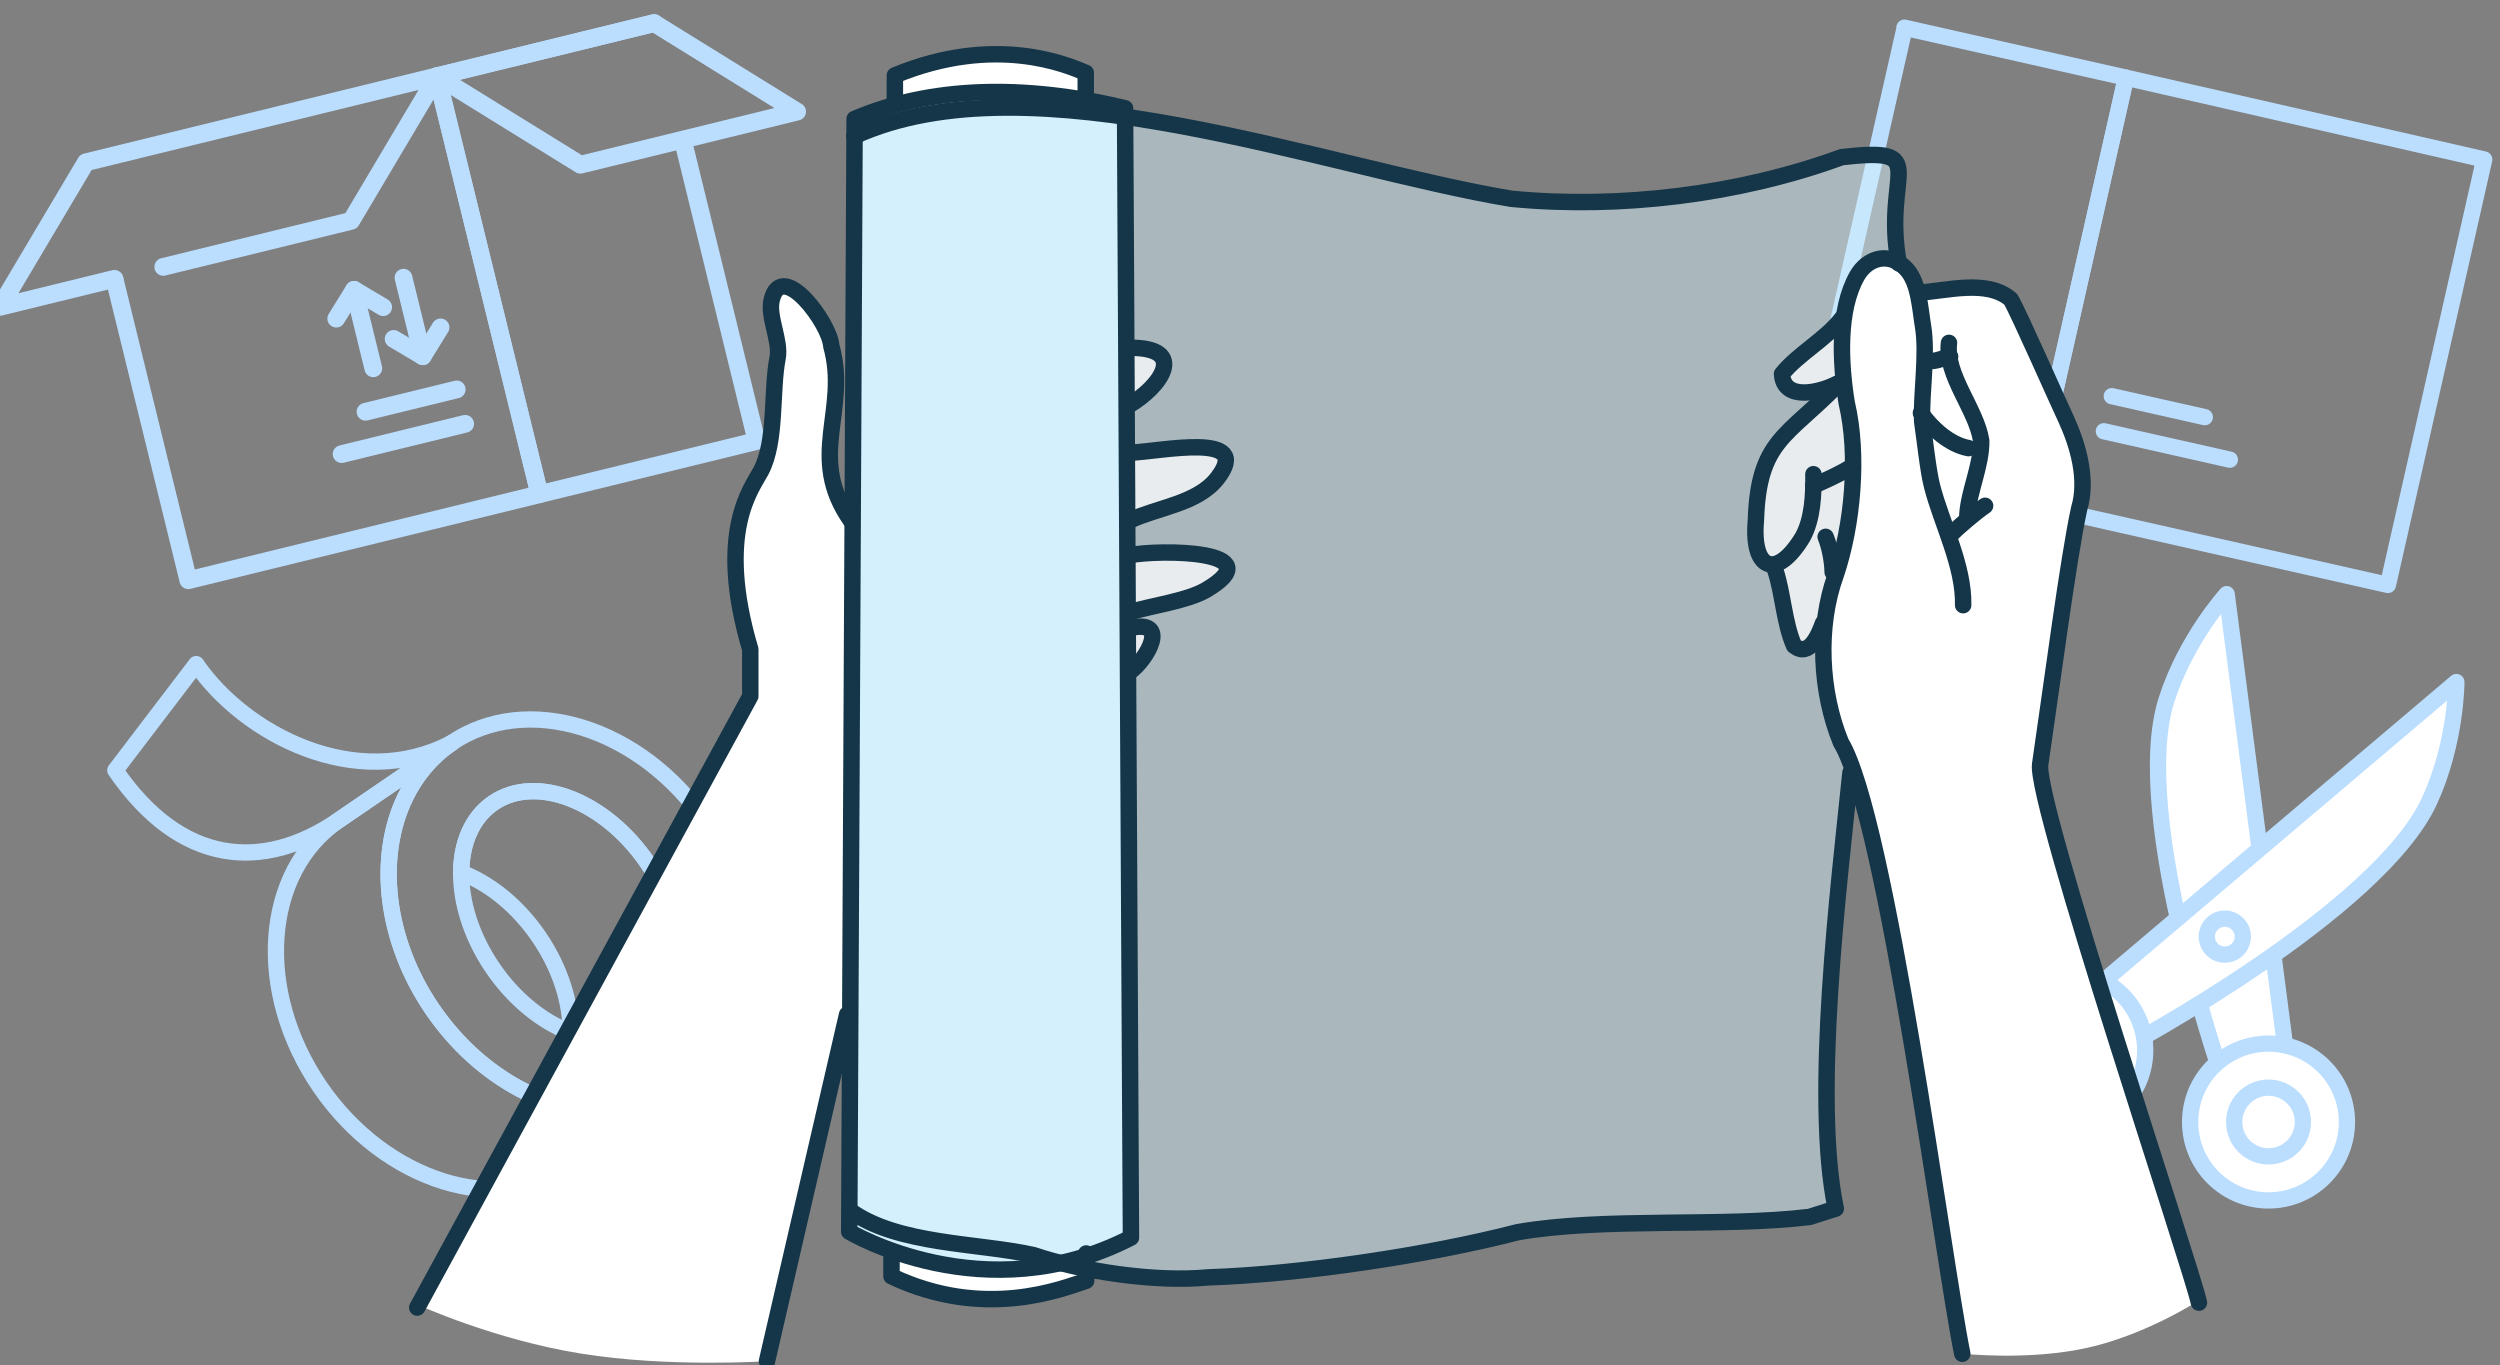 <svg width="304" height="166" viewBox="0 0 304 166" fill="none" xmlns="http://www.w3.org/2000/svg">
<rect x="0" y="0" width="304" height="166" fill="#808080" stroke="none"/>
<g clip-path="url(#clip0_1069_1902)">
<path d="M258.518 9.444L246.812 61.297L290.371 71.128L302.082 19.393L258.518 9.444" stroke="#BBDEFF" stroke-width="1.98" stroke-linecap="round" stroke-linejoin="round"/>
<path d="M231.578 3.365L258.512 9.444L246.807 61.297L219.867 55.217L231.534 3.701" stroke="#BBDEFF" stroke-width="1.98" stroke-linecap="round" stroke-linejoin="round"/>
<path d="M256.796 48.174L268.103 50.725" stroke="#BBDEFF" stroke-width="1.98" stroke-linecap="round" stroke-linejoin="round"/>
<path d="M255.831 52.441L271.149 55.896" stroke="#BBDEFF" stroke-width="1.98" stroke-linecap="round" stroke-linejoin="round"/>
<path d="M54.866 90.38C43.278 96.398 29.688 89.27 23.86 80.757L14.022 93.667C21.959 105.264 31.976 106.032 41.163 99.751C43.609 98.08 54.866 90.38 54.866 90.38" stroke="#BBDEFF" stroke-width="1.98" stroke-linecap="round" stroke-linejoin="round"/>
<path d="M54.866 90.38C52.42 92.051 50.564 94.306 49.291 96.93C45.779 104.171 46.778 114.243 52.6 122.756C58.427 131.269 67.452 135.851 75.473 135.2C78.378 134.965 81.154 134.051 83.6 132.379C92.787 126.093 93.802 111.601 85.866 99.998C77.929 88.401 64.047 84.094 54.86 90.375L54.866 90.38ZM78.687 124.988C76.112 126.749 72.752 126.833 69.387 125.56C65.966 124.259 62.539 121.55 59.936 117.742C57.334 113.934 56.044 109.762 56.077 106.105C56.105 102.505 57.407 99.409 59.975 97.648C65.164 94.098 73.555 97.346 78.726 104.894C83.892 112.443 83.875 121.444 78.687 124.993V124.988Z" stroke="#BBDEFF" stroke-width="1.98" stroke-linecap="round" stroke-linejoin="round"/>
<path d="M52.6 122.761C46.772 114.248 45.779 104.176 49.291 96.936C50.564 94.311 52.42 92.057 54.866 90.386C54.866 90.386 43.609 98.086 41.163 99.757C31.976 106.044 30.961 120.535 38.897 132.138C46.834 143.736 60.716 148.043 69.903 141.762C72.349 140.091 83.606 132.391 83.606 132.391C81.16 134.062 78.384 134.976 75.478 135.211C67.458 135.862 58.427 131.28 52.605 122.767L52.6 122.761Z" stroke="#BBDEFF" stroke-width="1.98" stroke-linecap="round" stroke-linejoin="round"/>
<path d="M59.975 97.643C57.401 99.404 56.105 102.505 56.077 106.1C59.499 107.401 62.926 110.11 65.528 113.917C68.131 117.725 69.421 121.898 69.387 125.554C72.752 126.833 76.112 126.743 78.687 124.982C83.875 121.432 83.892 112.437 78.726 104.883C73.56 97.334 65.164 94.087 59.975 97.637V97.643Z" stroke="#BBDEFF" stroke-width="1.98" stroke-linecap="round" stroke-linejoin="round"/>
<path d="M13.949 34.036L22.901 70.556L65.596 60.097L53.138 9.276" stroke="#BBDEFF" stroke-width="2.16" stroke-linecap="round" stroke-linejoin="round"/>
<path d="M19.855 32.454L42.695 26.857L53.138 9.276L10.444 19.735L0 37.316L13.916 33.907" stroke="#BBDEFF" stroke-width="2.16" stroke-linecap="round" stroke-linejoin="round"/>
<path d="M79.539 2.804L53.138 9.27L65.596 60.091L91.996 53.625L83.034 17.049" stroke="#BBDEFF" stroke-width="2.16" stroke-linecap="round" stroke-linejoin="round"/>
<path d="M40.889 38.746L43.054 35.247L46.593 37.35" stroke="#BBDEFF" stroke-width="2.16" stroke-linecap="round" stroke-linejoin="round"/>
<path d="M43.054 35.241L45.392 44.786" stroke="#BBDEFF" stroke-width="2.16" stroke-linecap="round" stroke-linejoin="round"/>
<path d="M53.57 39.812L51.405 43.317L47.866 41.214" stroke="#BBDEFF" stroke-width="2.16" stroke-linecap="round" stroke-linejoin="round"/>
<path d="M51.405 43.317L49.066 33.772" stroke="#BBDEFF" stroke-width="2.16" stroke-linecap="round" stroke-linejoin="round"/>
<path d="M55.533 47.355L44.45 50.069" stroke="#BBDEFF" stroke-width="2.16" stroke-linecap="round" stroke-linejoin="round"/>
<path d="M56.56 51.539L41.545 55.218" stroke="#BBDEFF" stroke-width="2.16" stroke-linecap="round" stroke-linejoin="round"/>
<path d="M96.932 13.572L70.571 20.032L53.178 9.27L79.539 2.81L96.927 13.572H96.932Z" stroke="#BBDEFF" stroke-width="2.16" stroke-linecap="round" stroke-linejoin="round"/>
<path d="M277.969 127.953L270.762 72.248C270.762 72.248 265.837 77.641 263.455 85.09C258.908 99.281 270.729 132.437 270.729 132.437L277.973 127.957L277.969 127.953Z" fill="white" stroke="#BBDEFF" stroke-width="1.98" stroke-linecap="round" stroke-linejoin="round"/>
<path d="M255.84 119.264L298.692 82.939C298.692 82.939 298.696 90.245 295.441 97.355C289.239 110.909 258.173 127.454 258.173 127.454L255.837 119.268L255.84 119.264Z" fill="white" stroke="#BBDEFF" stroke-width="1.98" stroke-linecap="round" stroke-linejoin="round"/>
<path d="M272.238 115.268C272.997 114.328 272.85 112.951 271.91 112.192C270.971 111.433 269.593 111.58 268.834 112.52C268.075 113.46 268.222 114.837 269.162 115.596C270.102 116.354 271.479 116.208 272.238 115.268Z" fill="white" stroke="#BBDEFF" stroke-width="1.98" stroke-linecap="round" stroke-linejoin="round"/>
<path d="M283.272 142.427C286.581 138.33 285.941 132.328 281.844 129.02C277.747 125.712 271.744 126.352 268.435 130.449C265.127 134.545 265.766 140.548 269.864 143.855C273.961 147.163 279.964 146.524 283.272 142.427Z" fill="white" stroke="#BBDEFF" stroke-width="1.98" stroke-linecap="round" stroke-linejoin="round"/>
<path d="M258.739 133.706C262.048 129.61 261.408 123.607 257.311 120.3C253.214 116.992 247.211 117.631 243.902 121.728C240.594 125.825 241.233 131.827 245.33 135.135C249.428 138.443 255.431 137.803 258.739 133.706Z" fill="white" stroke="#BBDEFF" stroke-width="1.98" stroke-linecap="round" stroke-linejoin="round"/>
<path d="M279.105 139.062C280.555 137.267 280.274 134.637 278.479 133.187C276.683 131.737 274.053 132.018 272.603 133.813C271.153 135.608 271.433 138.239 273.229 139.688C275.024 141.138 277.655 140.858 279.105 139.062Z" fill="white" stroke="#BBDEFF" stroke-width="1.98" stroke-linecap="round" stroke-linejoin="round"/>
<path d="M254.572 130.342C256.021 128.547 255.741 125.916 253.946 124.466C252.15 123.017 249.519 123.297 248.07 125.092C246.62 126.888 246.9 129.518 248.696 130.968C250.491 132.417 253.122 132.137 254.572 130.342Z" fill="white" stroke="#BBDEFF" stroke-width="1.98" stroke-linecap="round" stroke-linejoin="round"/>
<path fill-rule="evenodd" clip-rule="evenodd" d="M89.91 72.889C89.186 70.085 88.76 67.168 89.54 64.662C90.347 62.059 92.428 58.599 93.107 55.156C93.55 52.918 93.399 50.86 93.651 48.471C93.763 47.383 94.133 45.712 94.374 44.831C94.47 44.472 94.689 42.925 94.627 41.724C94.526 39.728 94.06 37.715 94.021 36.571C93.965 34.995 95.149 35.146 95.934 35.146C96.96 35.146 98.8 36.548 99.882 38.898C100.342 39.891 101.487 43.306 101.84 45.74C101.885 46.048 101.694 48.37 101.442 49.749C100.987 52.273 100.37 54.645 100.853 56.95C101.335 59.25 103.444 62.974 103.444 62.974L103.405 122.616C103.405 122.616 100.09 133.967 97.56 144.695C95.025 155.423 93.275 165.523 93.275 165.523C93.275 165.523 81.267 166.314 70.655 164.598C60.043 162.888 50.822 158.67 50.822 158.67C50.822 158.67 54.153 151.935 58.276 144.442C62.398 136.956 67.306 128.717 67.306 128.717L80.992 104.126L88.289 90.605C90.925 85.855 91.015 82.933 91.318 80.757C91.621 78.586 90.605 75.513 89.921 72.883L89.91 72.889Z" fill="white"/>
<path fill-rule="evenodd" clip-rule="evenodd" d="M137.254 49.222L137.417 42.291C137.417 42.291 138.185 42.083 138.999 42.195C139.812 42.313 140.58 42.661 141.113 43.171C141.646 43.681 141.719 44.242 141.579 44.848C141.438 45.454 141.068 46.525 140.67 46.8C140.277 47.08 139.531 48.011 138.926 48.404C138.32 48.796 137.249 49.217 137.249 49.217L137.254 49.222Z" fill="#FFE9E1"/>
<path fill-rule="evenodd" clip-rule="evenodd" d="M137.389 63.293L137.271 55.083C137.271 55.083 139.015 55.038 139.829 54.735C140.642 54.432 143.2 54.062 144.434 54.04C145.668 54.017 146.526 53.619 147.317 54.225C148.107 54.831 148.573 55.273 148.478 56.434C148.382 57.595 147.805 58.762 147.059 59.339C146.313 59.923 144.383 60.803 143.503 61.128C142.616 61.454 140.569 61.824 139.711 62.385C138.853 62.945 137.383 63.293 137.383 63.293H137.389Z" fill="#FFE9E1"/>
<path fill-rule="evenodd" clip-rule="evenodd" d="M137.299 74.476V67.522C137.299 67.522 139.229 67.404 140.507 67.292C141.786 67.174 145.208 66.966 146.206 67.084C147.204 67.202 148.276 67.92 148.764 68.178C149.252 68.436 149.784 69.294 149.347 69.9C148.904 70.505 147.832 71.711 146.649 72.176C145.466 72.642 143.766 73.175 142.672 73.337C141.579 73.5 140.3 73.64 139.604 73.78C138.909 73.921 137.299 74.476 137.299 74.476V74.476Z" fill="#FFE9E1"/>
<path fill-rule="evenodd" clip-rule="evenodd" d="M137.288 81.772L137.507 76.225C137.507 76.225 138.527 75.934 139.257 76.225C139.986 76.517 141.107 76.54 140.451 77.93C139.795 79.316 138.6 80.605 138.6 80.605L137.288 81.772V81.772Z" fill="#FFE9E1"/>
<path fill-rule="evenodd" clip-rule="evenodd" d="M224.629 38.208C224.629 38.208 224.264 39.296 224.197 40.984C224.13 42.672 224.001 44.057 224.13 45.543C224.264 47.03 224.427 49.015 224.623 50.961C224.82 52.913 225.022 54.825 225.083 56.311C225.151 57.797 225.448 60.08 225.117 61.796C224.786 63.512 224.225 66.192 223.597 68.172C222.969 70.157 222.178 72.799 221.976 74.055C221.78 75.311 221.482 76.831 220.95 77.588C220.422 78.351 219.564 79.405 218.801 78.676C218.044 77.947 217.646 77.224 217.416 76.096C217.186 74.975 217.051 74.111 216.659 72.361C216.261 70.612 216.328 69.653 215.733 69.126C215.139 68.598 214.612 68.795 214.213 67.836C213.815 66.877 213.355 65.323 213.652 63.506C213.95 61.689 214.051 60.865 214.18 59.379C214.309 57.892 214.213 57.332 214.774 56.204C215.335 55.083 215.632 54.124 216.99 52.868C218.347 51.611 219.867 50.686 221.185 49.362C222.509 48.039 223.103 46.783 222.442 47.086C221.78 47.383 220.854 47.815 219.732 47.815C218.611 47.815 217.882 47.45 217.455 46.659C217.023 45.869 216.962 45.471 217.854 44.579C218.745 43.687 219.744 42.824 221.157 41.64C223.406 39.756 224.629 38.202 224.629 38.202V38.208Z" fill="#FFE9E1"/>
<path fill-rule="evenodd" clip-rule="evenodd" d="M108.829 12.775L108.997 9.029C108.997 9.029 110.657 8.569 112.351 8.126C114.045 7.683 116.619 7.352 118.554 7.111C120.484 6.87 121.92 7.111 123.967 7.201C126.014 7.296 127.388 7.801 128.706 7.997C130.024 8.188 131.864 8.765 131.864 8.765L131.814 12.444C131.814 12.444 129.716 12.018 128.089 11.749C126.463 11.48 122.279 11.166 121.207 11.16C120.136 11.149 117.466 10.975 115.952 11.177C114.437 11.379 112.934 11.788 111.784 12.035C110.635 12.287 108.829 12.781 108.829 12.781V12.775Z" fill="white"/>
<path fill-rule="evenodd" clip-rule="evenodd" d="M108.436 152.434C108.436 152.434 110.18 152.72 111.493 153.068C112.805 153.415 116.361 154.094 117.977 154.268C119.592 154.442 121.622 154.66 123.389 154.358C125.156 154.055 126.883 153.92 128.387 153.505C129.895 153.09 131.926 152.585 131.926 152.585L131.819 155.793C131.819 155.793 130.249 156.276 129.026 156.556C127.803 156.842 124.814 157.19 123.26 157.453C121.712 157.717 119.199 157.605 118.083 157.476C116.973 157.347 114.37 156.954 112.889 156.539C111.403 156.124 108.458 155.12 108.458 155.12L108.436 152.434V152.434Z" fill="white"/>
<path fill-rule="evenodd" clip-rule="evenodd" d="M103.921 14.463C103.921 14.463 111.588 11.087 120.31 11.087C129.032 11.087 137.26 13.706 137.26 13.706L137.523 150.494C137.523 150.494 129.071 154.537 120.349 154.537C111.627 154.537 103.203 149.894 103.203 149.894L103.915 14.463H103.921Z" fill="#D4F0FD"/>
<path opacity="0.5" fill-rule="evenodd" clip-rule="evenodd" d="M103.287 147.645L104.044 16.241C104.044 16.241 107.045 14.878 110.478 14.088C114.252 13.218 118.672 12.915 123.142 13.162C129.144 13.493 135.42 14.104 141.68 15.131C151.742 16.779 161.204 19.079 165.276 19.797C169.948 20.621 177.1 23.347 182.467 23.891C189.893 24.648 199.675 24.782 209.463 23.229C216.608 22.096 221.146 19.483 225.453 18.961C228.006 18.653 230.328 18.955 230.445 19.253C231.113 20.935 229.772 28.355 231.006 31.972C232.24 35.584 226.368 83.073 224.842 93.252C224.635 94.614 223.933 95.882 223.636 100.155C223.603 100.666 222.952 109.796 222.374 120.698C221.948 128.779 221.97 139.99 222.111 142.76C222.212 144.728 223.563 146.54 223.238 146.972C222.189 148.368 220.187 147.695 216.591 148.396C215.621 148.587 211.263 149.035 206.344 148.946C201.762 148.862 196.792 148.211 190.819 148.912C184.873 149.608 179.713 151.234 174.003 152.468C168.849 153.578 163.066 154.33 158.983 154.33C149.414 154.33 143.502 155.984 136.508 155.193C129.536 154.402 121.477 151.172 115.436 151.268C110.41 151.346 103.293 147.645 103.293 147.645H103.287Z" fill="#D4F0FD"/>
<path fill-rule="evenodd" clip-rule="evenodd" d="M221.55 77.936C221.55 74.178 225.661 62.059 225.302 57.489C224.966 53.255 224.096 48.106 224.186 44.186C224.225 42.543 224.399 40.659 224.59 39.218C224.769 37.86 224.932 35.987 225.302 34.922C225.829 33.413 226.805 32.415 227.798 31.68C229.071 30.738 231.197 31.68 232.257 33.009C233.345 34.372 233.356 36.139 233.654 35.965C234.383 35.539 241.007 34.905 242.117 34.894C243.02 34.888 244.866 36.436 246.509 40.21C247.435 42.324 249.067 45.869 250.682 49.435C251.95 52.245 253.358 54.814 253.358 58.448C253.358 61.044 252.281 64.919 251.793 67.791C250.626 74.694 248.197 92.556 248.383 97.66C248.456 99.634 253.408 115.701 258.338 130.932C262.848 144.857 267.38 158.137 267.38 158.137C267.38 158.137 261.064 162.265 253.874 163.88C246.683 165.495 238.612 164.604 238.612 164.604C238.612 164.604 237.193 153.55 235.151 141.593C231.937 122.767 227.523 99.757 227.271 99.342C226.643 98.316 227.361 98.439 224.343 91.608C223.036 88.653 221.555 82.793 221.555 77.925L221.55 77.936Z" fill="white"/>
<path d="M50.738 159.001L91.234 84.665V78.962C86.988 64.622 91.452 59.345 92.552 57.236C94.442 53.613 93.774 47.574 94.554 43.547C94.963 41.433 93.331 38.488 93.842 36.441C95.087 31.445 100.926 39.352 101.083 42.066C103.287 49.923 98.037 55.543 103.444 63.271" stroke="#143648" stroke-width="2" stroke-linecap="round" stroke-linejoin="round"/>
<path d="M93.264 165.523L103.007 123.367" stroke="#143648" stroke-width="2" stroke-linecap="round" stroke-linejoin="round"/>
<path d="M103.921 14.463L103.265 149.77C103.265 149.77 119.71 159.663 137.524 150.494L136.806 13.162C124.315 10.162 113.086 10.566 103.921 14.458V14.463Z" stroke="#143648" stroke-width="2" stroke-linecap="round" stroke-linejoin="round"/>
<path d="M108.817 12.484V9.164C121.045 4.127 129.744 7.891 132.027 8.85V11.951" stroke="#143648" stroke-width="2" stroke-linecap="round" stroke-linejoin="round"/>
<path d="M108.402 152.148C108.414 152.109 108.402 155.193 108.402 155.193C119.687 160.56 129.222 156.685 132.077 155.743V152.423" stroke="#143648" stroke-width="2" stroke-linecap="round" stroke-linejoin="round"/>
<path d="M103.887 16.566C125.341 6.741 161.047 20.402 183.774 24.171C196.938 25.455 211.527 23.666 223.956 19.107C235.157 17.839 228.864 20.851 230.894 32.028" stroke="#143648" stroke-width="2" stroke-linecap="round" stroke-linejoin="round"/>
<path d="M103.377 147.213C109.143 151.391 118.936 151.11 125.689 152.625C131.645 154.632 140.58 155.945 146.907 155.328C158.074 154.963 173.65 152.658 184.509 149.843C194.925 147.992 209.552 149.26 220.063 147.976L223.232 146.966C220.394 133.428 223.631 107.53 225.016 93.953" stroke="#143648" stroke-width="2" stroke-linecap="round" stroke-linejoin="round"/>
<path d="M137.417 42.291C144.546 42.257 141.108 47.074 137.232 49.306" stroke="#143648" stroke-width="2" stroke-linecap="round" stroke-linejoin="round"/>
<path d="M137.428 55.044C141.023 54.943 152.583 52.357 148.001 58.19C145.589 61.263 140.754 61.695 137.389 63.293" stroke="#143648" stroke-width="2" stroke-linecap="round" stroke-linejoin="round"/>
<path d="M137.299 67.522C141.108 66.781 154.877 66.894 146.688 71.722C144.35 73.102 139.924 73.651 137.299 74.476" stroke="#143648" stroke-width="2" stroke-linecap="round" stroke-linejoin="round"/>
<path d="M137.338 76.388C142.341 75.182 139.509 80.185 137.355 81.71" stroke="#143648" stroke-width="2" stroke-linecap="round" stroke-linejoin="round"/>
<path d="M238.612 164.615C236.296 153.315 229.402 99.46 223.849 90.268C221.331 84.116 220.944 76.248 223.21 69.967C225.291 63.865 226.059 55.318 224.562 49.009C223.782 44.203 223.44 37.737 225.824 33.536C227.086 31.316 229.806 30.497 231.859 32.768C233.351 34.417 233.486 37.552 233.833 39.627C234.417 43.104 233.598 47.748 233.732 51.236C234.035 53.193 234.439 57.197 234.933 59.104C236.099 63.658 238.831 68.8 238.719 73.59" stroke="#143648" stroke-width="2" stroke-linecap="round" stroke-linejoin="round"/>
<path d="M237.075 65.138C238.068 64.129 240.216 62.295 241.388 61.504" stroke="#143648" stroke-width="2" stroke-linecap="round" stroke-linejoin="round"/>
<path d="M239.229 62.614C239.403 59.726 240.984 56.496 240.912 53.58C240.311 49.733 236.514 45.628 236.997 41.691" stroke="#143648" stroke-width="2" stroke-linecap="round" stroke-linejoin="round"/>
<path d="M234.086 43.799C234.955 44.169 236.267 43.541 237.131 43.362" stroke="#143648" stroke-width="2" stroke-linecap="round" stroke-linejoin="round"/>
<path d="M233.586 50.215C234.899 52.088 237.064 54.062 239.375 54.494" stroke="#143648" stroke-width="2" stroke-linecap="round" stroke-linejoin="round"/>
<path d="M221.999 65.278C222.498 66.484 222.829 68.267 222.851 69.569" stroke="#143648" stroke-width="2" stroke-linecap="round" stroke-linejoin="round"/>
<path d="M215.857 69.271C216.827 72.165 216.934 75.726 218.162 78.525C220.041 80.011 221.168 77.145 221.673 75.782" stroke="#143648" stroke-width="2" stroke-linecap="round" stroke-linejoin="round"/>
<path d="M223.468 46.777C217.304 53.12 213.826 53.529 213.518 63.271C212.968 69.311 216.008 70.629 219.222 65.284C220.428 63.069 220.54 60.113 220.512 57.663" stroke="#143648" stroke-width="2" stroke-linecap="round" stroke-linejoin="round"/>
<path d="M224.893 56.911C223.872 57.556 221.606 58.616 220.479 59.07" stroke="#143648" stroke-width="2" stroke-linecap="round" stroke-linejoin="round"/>
<path d="M223.99 38.696C222.088 41.22 218.661 43.02 216.693 45.471C216.878 48.892 221.46 47.697 223.468 46.62" stroke="#143648" stroke-width="2" stroke-linecap="round" stroke-linejoin="round"/>
<path d="M233.233 35.589C236.711 35.398 241.601 33.912 244.501 36.391C245.376 37.816 250.385 49.183 251.232 50.95C252.713 54.18 253.89 58.324 252.825 61.852C251.512 67.841 249.476 83.505 248.085 92.938C247.407 97.553 266.522 154.257 267.391 158.401" stroke="#143648" stroke-width="2" stroke-linecap="round" stroke-linejoin="round"/>
</g>
<defs>
<clipPath id="clip0_1069_1902">
<rect width="304" height="166" fill="white"/>
</clipPath>
</defs>
</svg>
